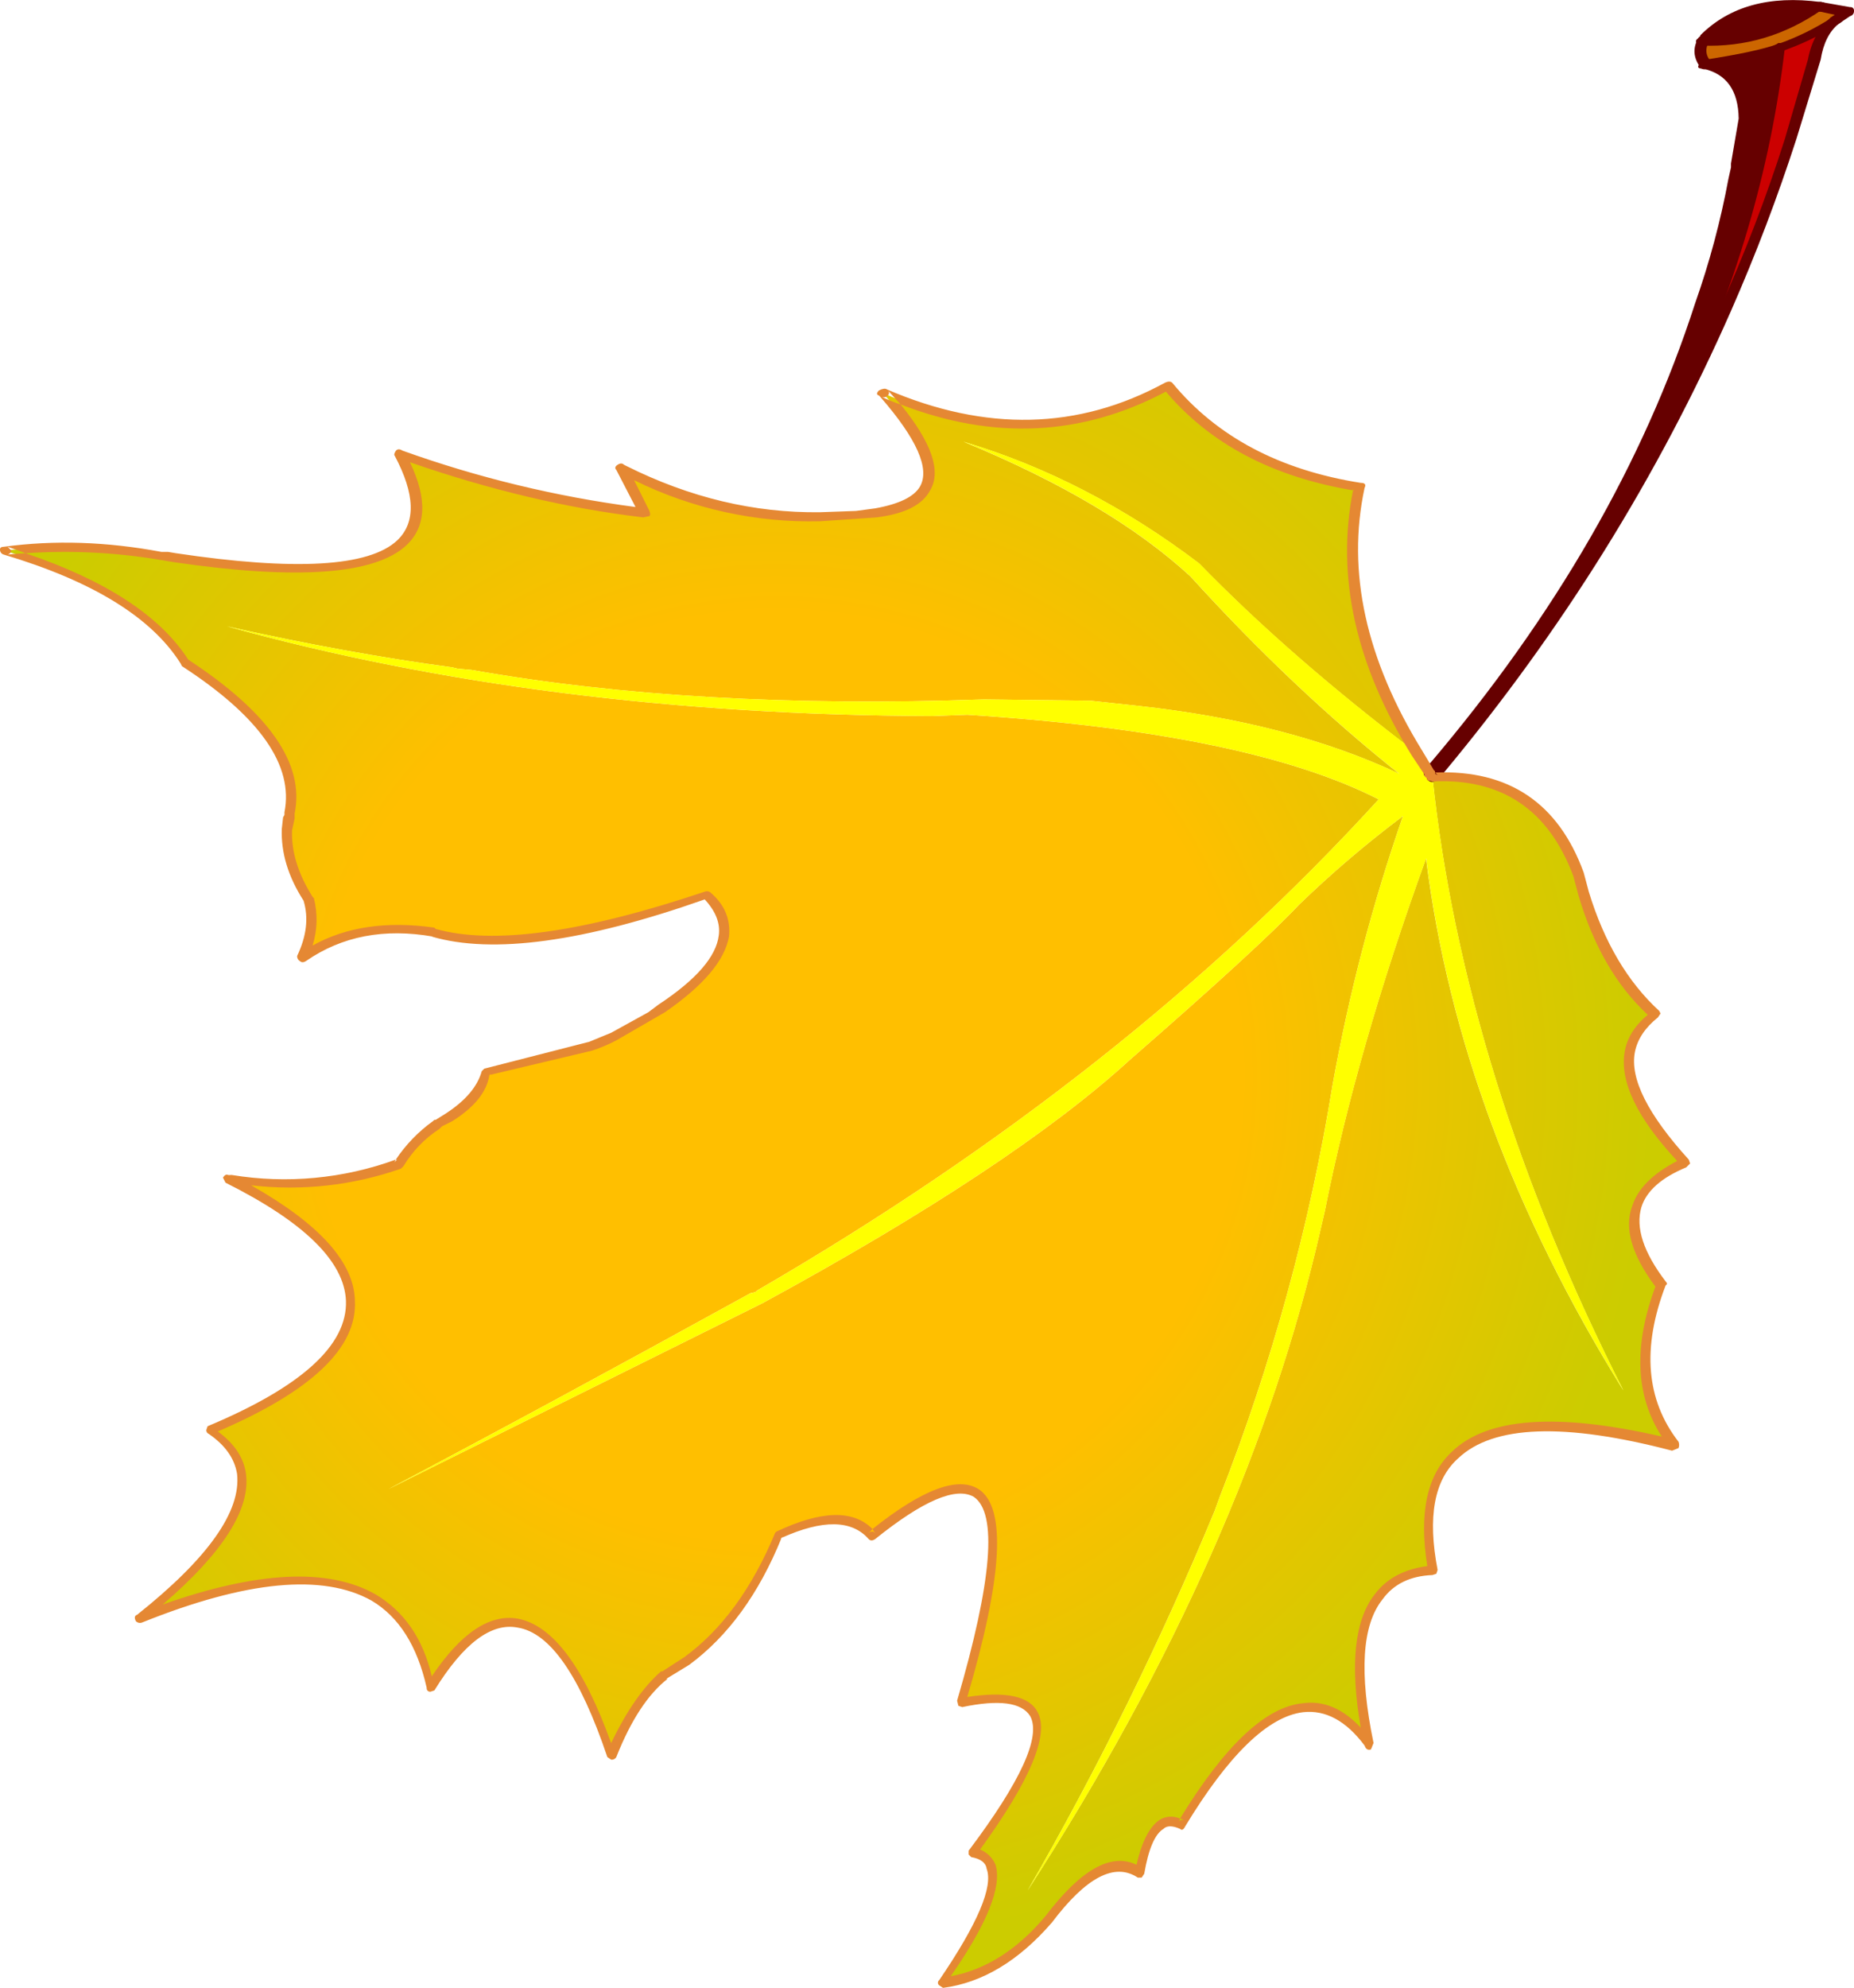 <?xml version="1.0" encoding="iso-8859-1"?>
<!-- Generator: Adobe Illustrator 20.1.0, SVG Export Plug-In . SVG Version: 6.00 Build 0)  -->
<svg version="1.0" id="Layer_1" xmlns="http://www.w3.org/2000/svg" xmlns:xlink="http://www.w3.org/1999/xlink" x="0px" y="0px"
	 viewBox="0 0 779.37 835.13" enable-background="new 0 0 779.37 835.13" xml:space="preserve">
<title>fallfoliage_0011</title>
<radialGradient id="SVGID_1_" cx="430.885" cy="282.247" r="34.184" gradientTransform="matrix(-7.05 8.142 8.142 7.05 1066.238 -5045.721)" gradientUnits="userSpaceOnUse">
	<stop  offset="0" style="stop-color:#FFBF00"/>
	<stop  offset="0.53" style="stop-color:#FFBF00"/>
	<stop  offset="0.97" style="stop-color:#CFCB00"/>
	<stop  offset="1" style="stop-color:#CCCC00"/>
</radialGradient>
<path fill="url(#SVGID_1_)" d="M368.41,215.19l-23.7,2.15c-28.367,0-56.193-6.823-83.48-20.47l9.69,18.85
	c-35.014-4.976-69.476-13.27-102.92-24.77c22.26,42-9.34,56.363-94.8,43.09l-5.92-0.54c-24.42-3.947-46.143-4.663-65.17-2.15
	c38.093,11.847,63.423,27.463,75.99,46.85c33.033,21.547,47.577,42.733,43.63,63.56l-0.54,1.62l-0.54,5.39
	c-0.36,9.333,2.693,19.03,9.16,29.09c2.153,7.9,1.257,15.98-2.69,24.24c15.44-10.413,33.933-13.823,55.48-10.23
	c24.42,7.54,62.66,2.333,114.72-15.62c14,14,7.717,29.8-18.85,47.4L258,435.48l-9.69,4.31l-43.63,10.77
	c-1.433,6.46-6.82,12.743-16.16,18.85l-3.77,2.69l-1.62,0.54c-6.188,4.411-11.35,10.108-15.13,16.7
	c-22.98,7.9-47.037,9.873-72.17,5.92c35.907,18.313,53.143,36.447,51.71,54.4s-21.17,35.01-59.21,51.17
	c24.447,17.233,14.573,43.623-29.62,79.17c71.813-28.72,112.577-19.023,122.29,29.09c13.647-22.26,26.933-31.057,39.86-26.39
	c12.927,4.667,24.957,22.98,36.09,54.94c6.46-15.44,14-26.75,22.62-33.93l9.16-5.92c15.773-11.86,28.687-29.457,38.74-52.79
	c18.313-8.62,31.24-8.62,38.78,0c51.707-41.293,64.273-17.96,37.7,70c40.573-7.54,42.19,13.647,4.85,63.56
	c14.36,2.873,10.23,21.007-12.39,54.4c15.44-1.433,30.34-10.23,44.7-26.39c14.72-20.107,27.287-26.75,37.7-19.93
	c3.233-17.593,9.157-24.237,17.77-19.93c31.6-51.707,57.993-62.837,79.18-33.39c-10.053-47.4-1.077-71.817,26.93-73.25
	c-11.48-55.293,22.29-72.887,101.31-52.78c-14.36-17.953-16.157-40.573-5.39-67.86c-18.313-22.62-15.083-39.677,9.69-51.17
	c-26.213-28-30.343-48.647-12.39-61.94c-13.273-11.847-23.337-28.903-30.19-51.17l-2.15-7.54c-10.053-28.727-30.52-42.37-61.4-40.93
	c8.98,84,35.73,169.82,80.25,257.46c-45.96-74-73.61-148.507-82.95-223.52c-19.387,53.5-33.57,102.873-42.55,148.12l-1.62,7
	c-20.46,90.12-61.56,182.937-123.3,278.45c29.62-51.388,55.875-104.643,78.6-159.43l2.15-5.92
	c21.904-55.78,37.794-113.738,47.4-172.89c6.897-38.421,16.801-76.24,29.62-113.11c-15.303,11.462-29.871,23.873-43.62,37.16
	c-11.133,11.847-34.833,33.57-71.1,65.17c-33.033,30.167-84.56,64.28-154.58,102.34l-157.27,78.1
	c44.887-23.7,95.697-51.17,152.43-82.41h0.54l1.62-0.54l0.54-0.54c103.413-59.967,190.49-128.73,261.23-206.29
	c-36.627-18.667-94.257-30.517-172.89-35.55l-14.54,0.54c-108.44-0.36-207.363-12.927-296.77-37.7
	c33.753,7.54,65.353,13.287,94.8,17.24l2.15,0.54l5.92,0.54c62.84,11.133,134.653,15.263,215.44,12.39l44.7,0.54l19.93,2.15
	c42.727,4.667,79.353,14.183,109.88,28.55c-29.8-23.7-59.063-51.35-87.79-82.95c-22.633-20.827-54.43-39.68-95.39-56.56
	c34.827,10.413,67.86,27.47,99.1,51.17c25.493,26.213,56.013,52.783,91.56,79.71c-23.673-38.06-31.74-75.207-24.2-111.44
	c-34.833-5.747-61.583-19.93-80.25-42.55c-37.7,20.107-77.737,21.003-120.11,2.69C398.033,194.553,397.137,211.237,368.41,215.19z"
	/>
<path fill="#FFFF00" d="M458.36,294.36l-44.7-0.54c-80.793,2.873-152.607-1.257-215.44-12.39l-5.92-0.54l-2.15-0.54
	c-29.447-3.947-61.047-9.693-94.8-17.24c89.407,24.773,188.33,37.34,296.77,37.7l14.54-0.54
	c78.667,5.027,136.297,16.877,172.89,35.55c-70.74,77.573-157.817,146.34-261.23,206.3l-0.54,0.54l-1.62,0.54h-0.54
	c-56.733,31.24-107.543,58.71-152.43,82.41l157.27-78.1c70-38.06,121.527-72.173,154.58-102.34
	c36.267-31.6,59.967-53.323,71.1-65.17c13.752-13.287,28.324-25.698,43.63-37.16c-12.819,36.87-22.723,74.689-29.62,113.11
	c-9.606,59.152-25.496,117.11-47.4,172.89l-2.15,5.92c-22.725,54.787-48.98,108.042-78.6,159.43
	c61.76-95.513,102.873-188.333,123.34-278.46l1.62-7c8.98-45.24,23.163-94.613,42.55-148.12
	c9.333,75.047,36.983,149.553,82.95,223.52c-44.527-87.613-71.277-173.433-80.25-257.46l-0.54-1.08h-0.54l-0.54-1.08l-4.85-8.08
	c-35.547-26.933-66.067-53.503-91.56-79.71c-31.24-23.7-64.273-40.757-99.1-51.17c40.933,16.873,72.71,35.723,95.33,56.55
	c28.727,31.6,57.99,59.25,87.79,82.95c-30.52-14.36-67.147-23.877-109.88-28.55L458.36,294.36z"/>
<path fill="#660000" d="M733,49.83l-3.77,25.85c-3.597,17.509-8.272,34.778-14,51.71c-22.233,67.507-59.743,132.32-112.53,194.44
	l1.08,0.54c84.74-99.107,132.677-199.827,143.81-302.16c-9.962,3.287-20.259,5.453-30.7,6.46
	C728.023,29.557,733.393,37.277,733,49.83z"/>
<path fill="#CC0000" d="M771.29,8.9c-7.606,4.357-15.528,8.138-23.7,11.31c-11.133,102.333-59.07,203.053-143.81,302.16l1.08,1.08
	c50.267-59.633,90.483-124.087,120.65-193.36c9.66-21.907,18.823-45.787,27.49-71.64l9.7-33.39
	C763.76,17.88,766.623,12.493,771.29,8.9z"/>
<path fill="#CC6600" d="M716.89,26.67c10.441-1.007,20.738-3.173,30.7-6.46c8.172-3.172,16.094-6.953,23.7-11.31l5.39-3.77L767.52,3
	h-3.23c-15.44,10.4-31.6,15.067-48.48,14C714.017,20.58,714.377,23.803,716.89,26.67z"/>
<path fill="#660000" d="M764.29,3c-20.86-2.887-36.66,1.413-47.4,12.9l-1.08,1.1C732.69,18.06,748.85,13.393,764.29,3z"/>
<path fill="#660000" d="M744.9,21.29c0.72,1.08,1.797,1.26,3.23,0.54c8.706-2.924,17.023-6.897,24.77-11.83
	c2.153-1.08,2.333-1.977,0.54-2.69c-0.652-0.892-1.903-1.087-2.795-0.435c-0.167,0.122-0.313,0.269-0.435,0.435
	c-7.234,4.693-15.011,8.491-23.16,11.31C744.897,19.32,744.18,20.21,744.9,21.29z"/>
<path fill="#660000" d="M715.81,28.83c9.9,2.12,14.927,9.12,15.08,21l-3.23,18.85v1.62l-1.08,4.85
	c-3.296,17.755-7.977,35.226-14,52.25c-21.547,66.787-58.71,131.237-111.49,193.35c-0.72,1.433-0.54,2.33,0.54,2.69
	c1.08,0.72,2.157,0.54,3.23-0.54c53.5-63.553,91.023-128.553,112.57-195c5.826-17.265,10.503-34.897,14-52.78l1.08-4.85l0.49-1.58
	l2.69-18.85V49.3c0-13.287-5.923-21.367-17.77-24.24c-1.433-0.72-2.51-0.18-3.23,1.62C713.283,28.113,713.657,28.83,715.81,28.83z"
	/>
<path fill="#660000" d="M601.09,321.29c-0.72,1.433-0.54,2.33,0.54,2.69h0.54c0.72,0.72,1.797,0.72,3.23,0
	c0.72-1.433,0.9-2.33,0.54-2.69l-2.15-1.08C602.71,319.497,601.81,319.857,601.09,321.29z"/>
<path fill="#660000" d="M602.7,321.29c-1.433,0.72-1.613,1.617-0.54,2.69l1.08,0.54v0.54c1.433,0.72,2.51,0.54,3.23-0.54
	c1.08-1.08,1.08-1.977,0-2.69l-0.54-0.54C604.497,319.857,603.42,319.857,602.7,321.29z"/>
<path fill="#660000" d="M604.32,327.76L607,324c1.08-1.08,0.9-1.977-0.54-2.69c-0.968-0.668-2.295-0.424-2.963,0.544
	c-0.114,0.165-0.204,0.346-0.267,0.536l-1.6,1.61l-1.08,1.62c-1.08,1.08-0.9,1.977,0.54,2.69
	C601.803,328.657,602.88,328.473,604.32,327.76z"/>
<path fill="#660000" d="M599.47,326.14c1.08,0.72,2.157,0.54,3.23-0.54l1.08-1.62l1.08-1.08c0.72-1.433,0.54-2.33-0.54-2.69
	c-0.72-0.36-1.797-0.18-3.23,0.54l-1.09,1.62l-1.08,1.08C598.213,324.883,598.397,325.78,599.47,326.14z"/>
<path fill="#660000" d="M750.28,58.45c-7.753,24.392-16.925,48.309-27.47,71.63c-30.319,69.557-70.598,134.332-119.57,192.29
	c-0.72,1.433-0.54,2.33,0.54,2.69c0.72,0.36,1.797,0.18,3.23-0.54c49.913-59.967,90.13-124.6,120.65-193.9
	c10.368-23.578,19.536-47.666,27.47-72.17l10.23-33.39c1.093-6.827,3.607-11.847,7.54-15.06c1.08-1.08,1.26-1.977,0.54-2.69
	c-0.72-0.713-1.977-0.713-3.77,0c-5.027,4.307-8.257,10.23-9.69,17.77L750.28,58.45z"/>
<path fill="#660000" d="M714.2,27.21c0,1.08,0.897,1.62,2.69,1.62c12.207-1.08,22.62-3.413,31.24-7c1.433,0,2.15-0.897,2.15-2.69
	c-1.08-1.08-2.157-1.26-3.23-0.54c-6.107,2.153-16.16,4.307-30.16,6.46C715.097,25.06,714.2,25.777,714.2,27.21z"/>
<path fill="#660000" d="M779.37,4.59c0.096-0.784-0.461-1.497-1.245-1.594C778,2.981,777.874,2.982,777.75,3l-12.39-2.18
	c-2.153,0-3.23,0.54-3.23,1.62c-0.72,1.433-0.18,2.15,1.62,2.15l7.54,1.62l-1.62,1.08c-1.08,1.08-1.26,2.157-0.54,3.23
	c1.275,0.341,2.634,0.153,3.77-0.52l4.85-3.23C778.748,6.534,779.432,5.614,779.37,4.59z"/>
<path fill="#660000" d="M718,28.29c1.433-0.72,1.793-1.617,1.08-2.69c-2.136-2.197-2.365-5.618-0.54-8.08
	c0.72-1.433,0.18-2.15-1.62-2.15c-0.968-0.668-2.295-0.424-2.963,0.544c-0.114,0.165-0.204,0.345-0.267,0.536
	c-2.153,3.947-1.793,7.897,1.08,11.85c0.654,0.89,1.906,1.081,2.796,0.427C717.732,28.604,717.879,28.457,718,28.29z"/>
<path fill="#660000" d="M763.75,4.59c1.433,0.72,2.517,0.19,3.25-1.59c0.72-1.433,0.18-2.15-1.62-2.15
	c-21.547-2.873-38.423,1.793-50.63,14v0.54l-0.54,0.54c-1.473,0.713-1.657,1.6-0.55,2.66c1.153,0.722,2.617,0.722,3.77,0l1.57-2.15
	V17C729.08,6.573,743.997,2.437,763.75,4.59z"/>
<path fill="#660000" d="M747.59,18.06c-1.793,1.08-2.69,1.977-2.69,2.69c-11.133,101.62-58.71,201.8-142.73,300.54
	c-0.72,1.08-0.72,1.977,0,2.69c1.433,0.72,2.51,0.54,3.23-0.54c84.74-99.82,133.033-200.897,144.88-303.23
	C750.28,18.777,749.383,18.06,747.59,18.06z"/>
<path fill="#660000" d="M713.66,17c-0.72,1.433-0.18,2.15,1.62,2.15c18.313,0.72,35.19-4.307,50.63-15.08
	c2.153-1.08,2.333-1.977,0.54-2.69c-0.36-0.72-1.437-0.72-3.23,0c-14.72,10.053-30.34,14.72-46.86,14
	C714.56,15.367,713.66,15.907,713.66,17z"/>
<path fill="#E58833" d="M372.72,163.48c-0.72-0.36-1.797-0.18-3.23,0.54c-1.08,1.08-1.08,1.797,0,2.15
	c0.168,0.192,0.348,0.372,0.54,0.54c15.393,17.673,20.96,30.24,16.7,37.7c-2.513,4.307-8.797,7.36-18.85,9.16l-8.08,1.08
	l-15.08,0.54c-27.633,0.353-54.743-6.11-81.33-19.39l-1.08-0.54c-0.72-0.72-1.617-0.72-2.69,0c-1.073,0.72-1.253,1.437-0.54,2.15
	l8.07,15.59c-33.419-4.381-66.272-12.326-98-23.7c-1.08-0.72-1.977-0.72-2.69,0c-0.72,1.08-0.9,1.797-0.54,2.15
	c8.6,16.187,8.96,28.037,1.08,35.55c-11.847,11.133-42.907,12.93-93.18,5.39l-3.23-0.54h-2.73c-22.98-4.307-45.063-5.023-66.25-2.15
	C0.537,229.72,0,230.09,0,230.81c-0.067,1.027,0.618,1.953,1.62,2.19c37.333,11.133,62.11,26.393,74.33,45.78l0.54,1.08
	c32.667,21.187,47.03,41.653,43.09,61.4v1.08l-0.58,1.04l-0.54,4.85c-0.36,10.053,2.693,20.107,9.16,30.16
	c2.153,7.18,1.257,14.9-2.69,23.16c-0.109,0.867,0.313,1.714,1.07,2.15c0.72,0.72,1.617,0.72,2.69,0
	c15.08-10.413,32.853-13.823,53.32-10.23h-0.54c25.687,7.48,63.943,2.273,114.77-15.62c4.627,4.987,6.6,10.013,5.92,15.08
	c-1.08,8.98-9.517,18.677-25.31,29.09l-4.31,3.23l-15.62,8.62l-9.16,3.77l-44.17,11.31l-1.07,1.05
	c-1.793,6.467-6.82,12.39-15.08,17.77l-4.31,2.69h-0.54L182,471c-6.133,4.407-11.424,9.881-15.62,16.16
	c0.175,0.062,0.365,0.062,0.54,0l-1.08,1.08c0.207-0.346,0.387-0.707,0.54-1.08c-22.045,8.031-45.786,10.256-68.94,6.46h-0.49
	c-0.357,0.06-0.723,0.06-1.08,0c-0.72-0.36-1.437,0-2.15,1.08l1.08,2.15c33.033,16.52,49.91,33.037,50.63,49.55
	c0.72,18.667-18.67,36.26-58.17,52.78l-0.54,1.62c-0.007,0.711,0.421,1.353,1.08,1.62c6.82,4.667,10.77,10.233,11.85,16.7
	c1.793,15.8-12.207,35.55-42,59.25c-1.08,0.36-1.26,1.257-0.54,2.69c0.701,0.715,1.767,0.929,2.69,0.54
	c43.807-17.593,75.943-20.647,96.41-9.16c11.493,6.82,19.213,19.03,23.16,36.63c-0.113,0.782,0.429,1.507,1.211,1.62
	c0.136,0.02,0.274,0.02,0.409,0l1.62-0.54c12.207-19.747,23.873-28.543,35-26.39c13.647,2.153,26.213,20.287,37.7,54.4l1.62,1.08
	c0.869,0.107,1.717-0.319,2.15-1.08c6.107-15.44,13.287-26.393,21.54-32.86h-0.54l9.69-5.92c16.353-12.087,29.28-29.86,38.78-53.32
	c-0.101,0.244-0.296,0.439-0.54,0.54l1.08-1.08c-0.101,0.244-0.296,0.439-0.54,0.54c17.333-7.773,29.543-7.593,36.63,0.54
	c0.72,0.72,1.617,0.72,2.69,0c20.107-16.16,33.93-22.083,41.47-17.77c10.053,6.82,7.72,35.367-7,85.64l0.54,2.15l1.62,0.54
	c15.44-3.233,24.957-1.977,28.55,3.77c4.667,8.62-3.95,27.47-25.85,56.55v1.62l1.08,1.08c3.947,0.72,6.1,2.337,6.46,4.85
	c2.873,7.54-3.77,23.16-19.93,46.86c-0.594,0.451-0.709,1.298-0.258,1.892c0.074,0.097,0.161,0.184,0.258,0.258l1.62,1.08
	c16.52-2.153,31.78-11.31,45.78-27.47c14.36-19.033,26.39-25.317,36.09-18.85h1.62l1.08-1.62c1.793-10.413,4.487-16.697,8.08-18.85
	c1.433-1.433,3.767-1.433,7,0c0.72,0.72,1.437,0.36,2.15-1.08c18.313-30.16,34.83-46.14,49.55-47.94
	c9.453-1.053,18.07,3.613,25.85,14c0.131,0.382,0.313,0.746,0.54,1.08c0.499,0.665,1.396,0.891,2.15,0.54l1.08-2.69
	c-6.107-29.447-4.85-49.553,3.77-60.32c4.667-6.46,11.667-9.87,21-10.23l1.62-0.54l0.54-1.62c-4.307-22.26-1.433-37.88,8.62-46.86
	c14.72-14,44.703-15.077,89.95-3.23l2.69-1.08c0.362-0.86,0.362-1.83,0-2.69c-13.647-17.593-15.443-39.497-5.39-65.71
	c0.72-0.36,0.72-0.9,0-1.62c-9.34-12.227-12.74-22.637-10.2-31.23c2.153-6.82,8.437-12.387,18.85-16.7l1.62-1.62l-0.54-1.62
	c-17.287-19.02-24.84-34.097-22.66-45.23c1.08-5.387,4.31-10.233,9.69-14.54l1.08-1.62l-0.54-1.08
	c-13.287-12.207-23.16-28.903-29.62-50.09l-2.15-8.08c-10.667-29.207-31.493-43.207-62.48-42l0.54,0.54l0.54,0.54l-1.08-0.54
	c0.123-0.159,0.123-0.381,0-0.54l0,0V324l0,0l-0.54-0.54l-4.85-8.08c-23.7-38.427-31.78-75.22-24.24-110.38
	c0.72-1.433,0.18-2.15-1.62-2.15c-34.113-5.387-60.507-19.387-79.18-42c-0.72-0.72-1.797-0.72-3.23,0
	c-36.267,19.747-75.227,20.643-116.88,2.69 M391,206c4.793-8,0.663-20.03-12.39-36.09c-2.761-0.9-5.46-1.979-8.08-3.23
	c0.916,0.444,2.016,0.223,2.69-0.54c0.594-0.512,0.66-1.409,0.147-2.003c-0.045-0.053-0.095-0.102-0.147-0.147l5.39,5.92
	c39.067,15.127,76.23,13.33,111.49-5.39c18.6,21.973,44.823,35.8,78.67,41.48v-0.54c0.24,0.413,0.42,0.593,0.54,0.54h-0.54
	c-7.18,36.18,1.08,73.353,24.78,111.52l5.39,8.08h-0.54l0.54,0.54c0.14,0.216,0.324,0.4,0.54,0.54l0.54,0.54v0.54l2.15,0.54
	c29.087-1.433,48.837,11.853,59.25,39.86l2.15,8.08c6.253,21.187,15.947,37.883,29.08,50.09c-5.487,4.573-8.72,9.78-9.7,15.62
	c-2.08,12.5,5.28,27.76,22.08,45.78c-10.26,5.333-16.543,11.617-18.85,18.85c-3.54,9.213-0.307,20.523,9.7,33.93
	c-9.267,24.947-8.37,45.947,2.69,63c-44.1-10.14-73.543-7.987-88.33,6.46c-10.393,9.713-13.807,25.697-10.24,47.95
	c-9.76,1.287-17.12,5.237-22.08,11.85c-8.52,10.813-10.493,29.48-5.92,56c-7.513-8-15.593-11.41-24.24-10.23
	c-15.547,1.413-32.783,17.57-51.71,48.47c0.555,0.13,1.098,0.311,1.62,0.54c-0.756-0.06-1.512,0.13-2.15,0.54
	c0.287-0.296,0.476-0.673,0.54-1.08c-2.785-1.258-6.013-1.056-8.62,0.54c-4.267,2.953-7.497,9.237-9.69,18.85
	c-10.667-5.16-23.413,2.02-38.24,21.54c-11.813,14.113-25.1,22.55-39.86,25.31c15.3-22,21.583-37.62,18.85-46.86
	c-1.248-2.898-3.581-5.191-6.5-6.39c21.053-28.98,29.133-48.19,24.24-57.63c-3.393-6.78-13.267-8.933-29.62-6.46
	c14.88-50.407,16.497-79.49,4.85-87.25c-8.76-5.607-23.66-0.04-44.7,16.7c0.314,0.57,0.675,1.111,1.08,1.62
	c-0.72-0.72-1.617-0.72-2.69,0c0.587-0.491,1.129-1.033,1.62-1.62c-8.087-8.187-21.553-7.827-40.4,1.08l-0.54,0.54
	c-9.693,23.333-22.44,40.75-38.24,52.25l-9.16,5.92h-0.54c-7.467,6.493-14.467,16.547-21,30.16
	c-11.507-32.133-24.607-49.57-39.3-52.31c-11.847-2-23.877,6.08-36.09,24.24c-3.647-15.753-11.547-27.243-23.7-34.47
	c-19.787-11.18-49.59-9.743-89.41,4.31c25.287-21.72,36.953-40.033,35-54.94c-0.933-6.76-4.88-12.683-11.84-17.77
	c39.48-16.913,58.69-35.227,57.63-54.94c-0.327-16.067-14.87-32.223-43.63-48.47c21.259,2.478,42.803,0.085,63-7l1.08-1.08
	c3.776-6.284,8.933-11.625,15.08-15.62l1.08-1.08l4.31-2.15c9.333-5.86,14.54-12.323,15.62-19.39l-0.54,0.54l1.08-1.08
	c-0.038,0.281-0.259,0.502-0.54,0.54l43.09-10.23c3.525-1.148,6.947-2.589,10.23-4.31l20.47-11.85
	c16.16-11.133,25.137-21.727,26.93-31.78c0.72-7.18-1.793-13.283-7.54-18.31c-0.701-0.715-1.767-0.929-2.69-0.54
	c-51.333,17.233-89.037,22.44-113.11,15.62l-0.54-0.54c-20.093-2.827-37.15-0.313-51.17,7.54c2.037-6.463,2.224-13.366,0.54-19.93
	l-0.54-0.54c-6.107-9.693-8.98-19.027-8.62-28l1.08-4.85v-2.15c4.293-20.76-10.607-42.303-44.7-64.63
	c-11.86-18.4-34.66-33.3-68.4-44.7c-2.433,0.087-4.947,0.267-7.54,0.54c0.792-0.21,1.41-0.828,1.62-1.62l-1.62-1.62
	c2.667,0.833,5.18,1.73,7.54,2.69c18.708-1.279,37.501-0.376,56,2.69l6.46,1.08c51.707,7.54,84.203,5.207,97.49-7
	c8.493-7.84,9.033-19.507,1.62-35c33.72,11.7,66.387,19.42,98,23.16l2.69-0.54c0.36-0.36,0.36-1.077,0-2.15l-6.46-12.93
	c24.275,11.977,51.089,17.899,78.15,17.26l23.7-1.62C380.257,215.92,387.787,212.127,391,206z"/>
</svg>
